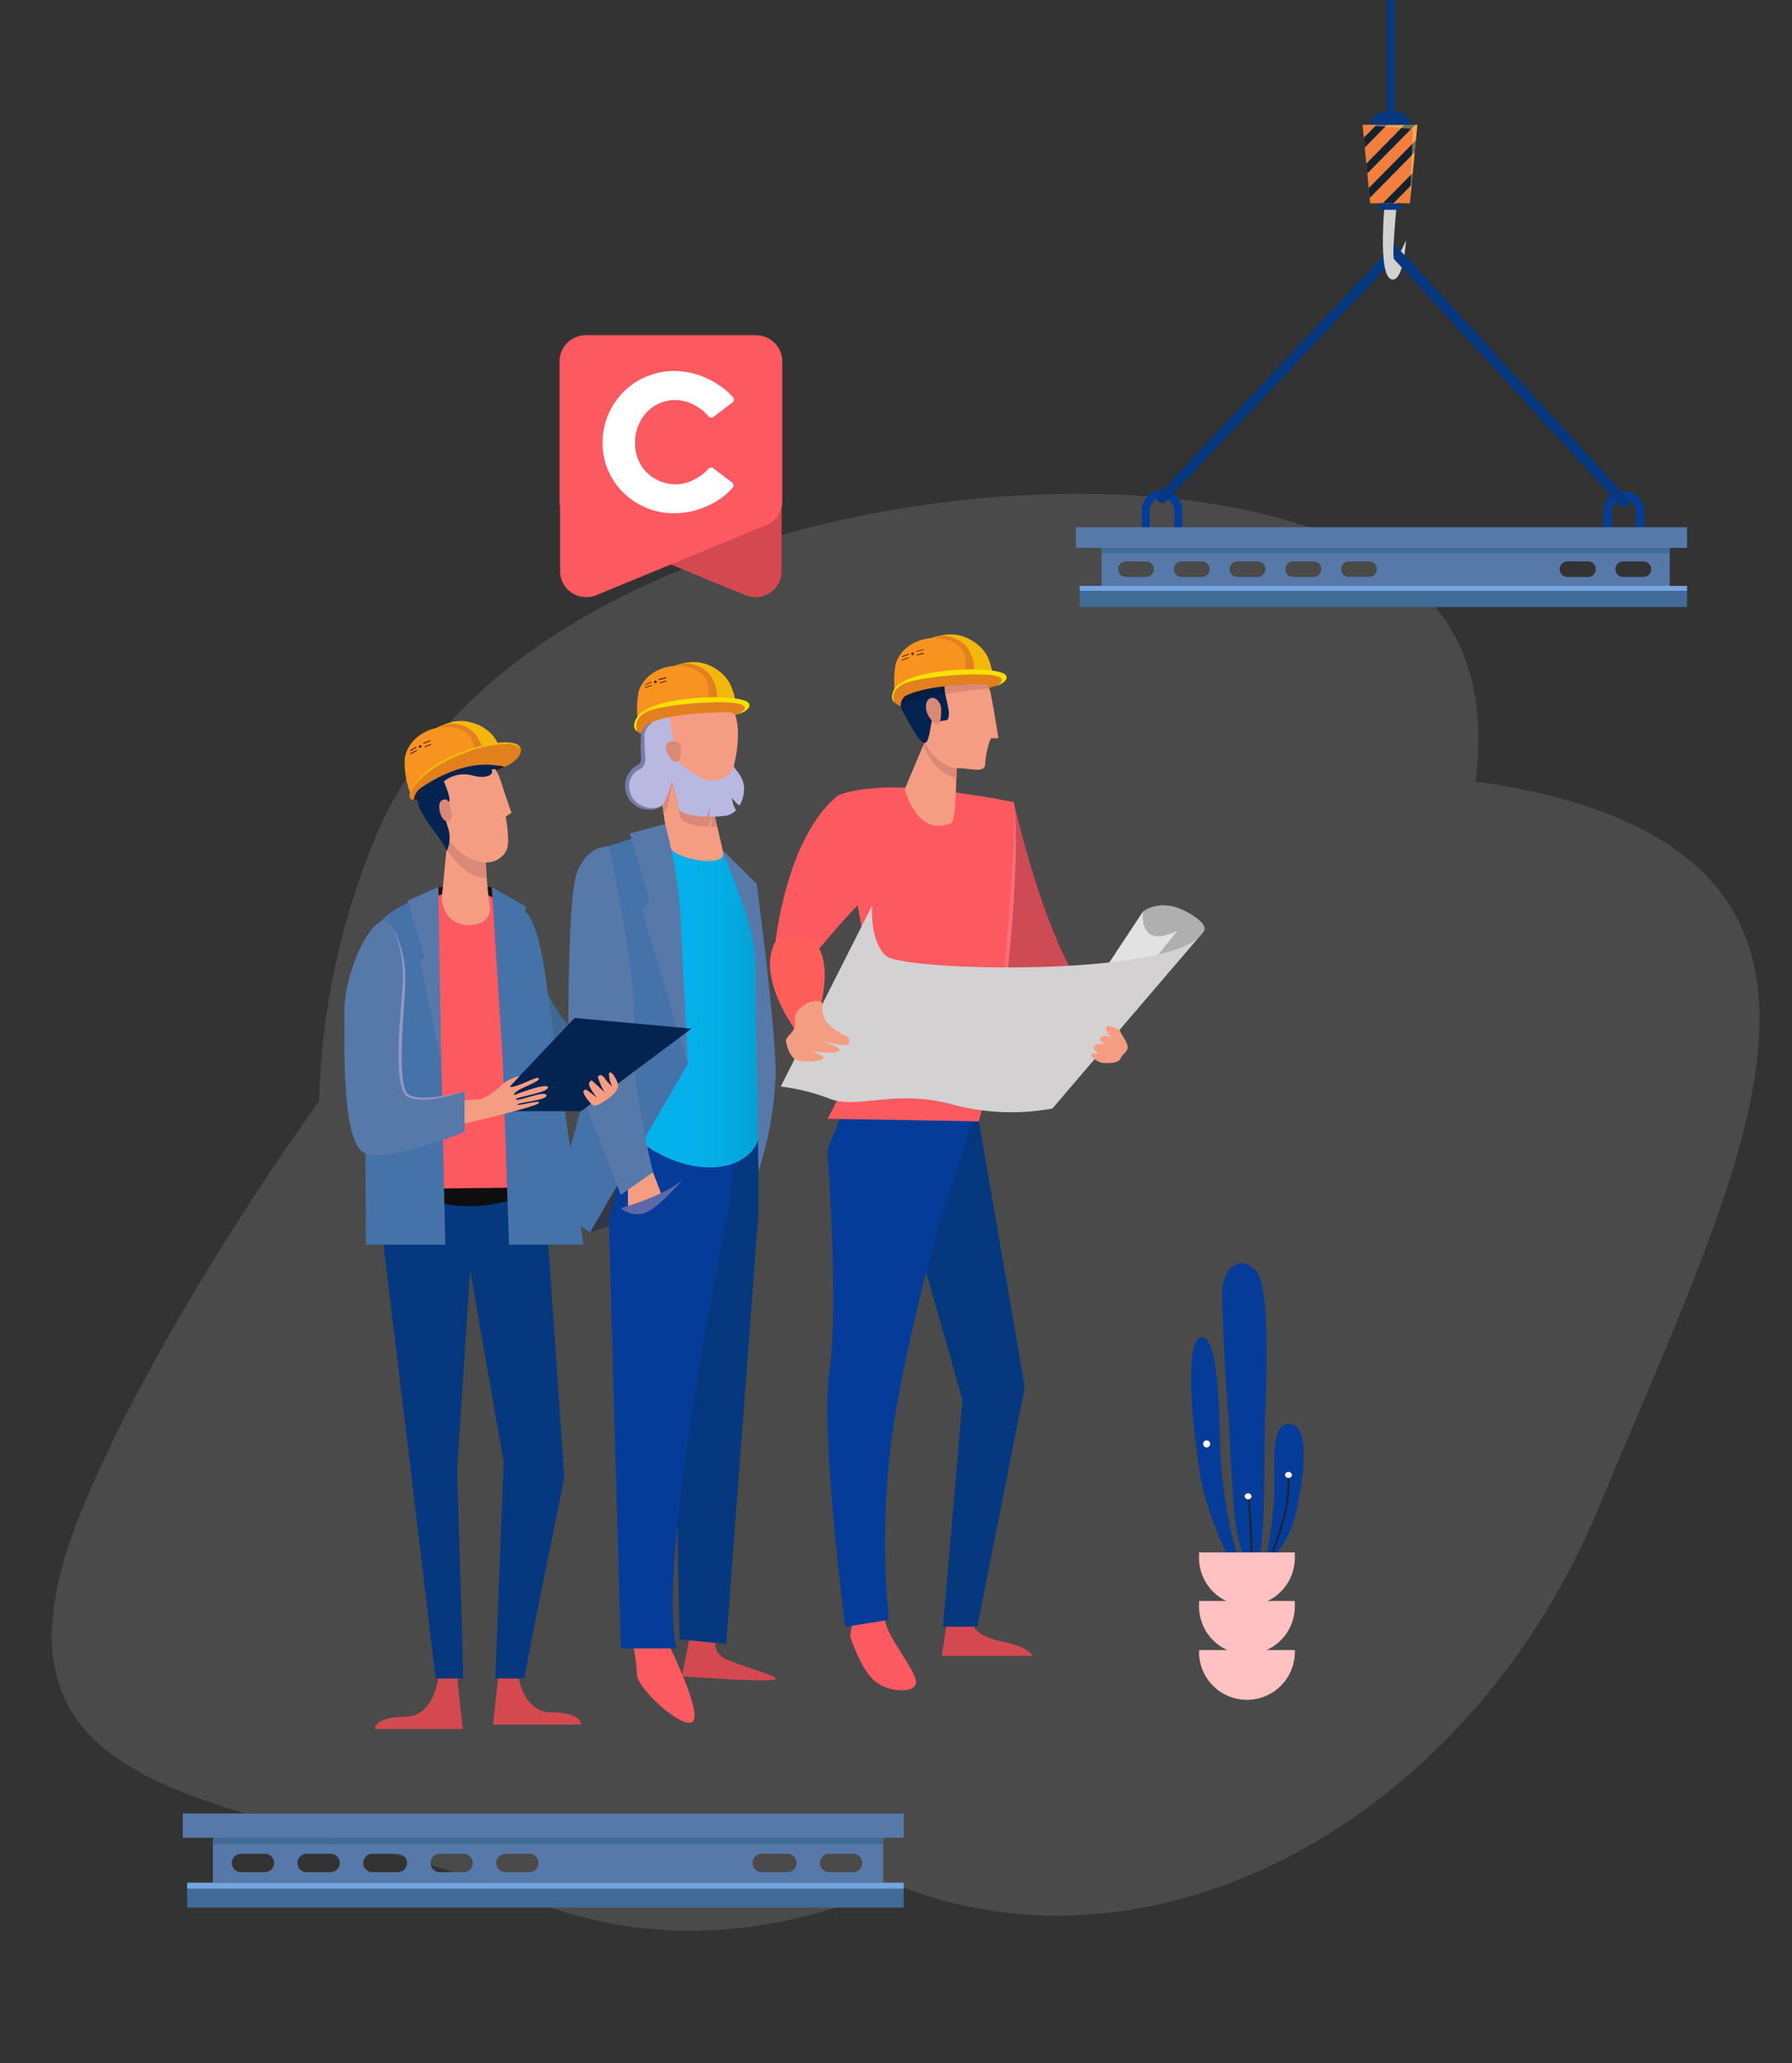 <?xml version="1.0" encoding="UTF-8"?> <svg xmlns="http://www.w3.org/2000/svg" xmlns:xlink="http://www.w3.org/1999/xlink" viewBox="0 0 274.21 315.61"><rect x="0" y="0" width="274.21" height="315.61" fill="#333333" stroke="none"/><defs><style>.cls-1{isolation:isolate;}.cls-2{opacity:0.2;}.cls-3{fill:#a5a5a5;}.cls-4{fill:#5779aa;}.cls-5{fill:#406b96;}.cls-6{fill:#75a5e0;}.cls-7{fill:#053c99;}.cls-8{fill:#06387f;}.cls-9{fill:#d3d1d1;}.cls-10{fill:#f27f3d;}.cls-11{fill:#13232d;}.cls-12{fill:#ffda88;opacity:0.42;mix-blend-mode:screen;}.cls-13{fill:#333643;}.cls-14{fill:#d44950;}.cls-15{fill:#fd5960;}.cls-16{fill:url(#Gradiente_sem_nome_3);}.cls-17{fill:#4572a8;}.cls-18{fill:#f59d83;}.cls-19{fill:#5d68a7;}.cls-20{fill:#db8977;}.cls-21{fill:#b8b8e0;}.cls-22{fill:#777caa;}.cls-23{fill:#f2b90c;}.cls-24{fill:#e2801e;}.cls-25{fill:#f7931e;}.cls-26{fill:#591914;}.cls-27{fill:#f8e000;}.cls-28{fill:#3c1709;}.cls-29{fill:#3e6993;}.cls-30{fill:#260e0d;}.cls-31{fill:#0e0e0e;}.cls-32{fill:#032351;}.cls-33{fill:#9298c4;}.cls-34{fill:#afafaf;}.cls-35{fill:#ce4a54;}.cls-36{fill:#fc6d78;}.cls-37{fill:#e2e2e2;}.cls-38{fill:#fd5e5a;}.cls-39{fill:#220d58;}.cls-40{fill:#2d1175;}.cls-41{fill:#031e3f;}.cls-42{fill:#231f20;}.cls-43{fill:#fff;}.cls-44{fill:#ffc1c1;}</style><linearGradient id="Gradiente_sem_nome_3" x1="93.15" y1="152.53" x2="117" y2="152.53" gradientUnits="userSpaceOnUse"><stop offset="0" stop-color="#04b3ec"></stop><stop offset="0.53" stop-color="#04b1ea"></stop><stop offset="0.76" stop-color="#04ace3"></stop><stop offset="0.93" stop-color="#04a3d6"></stop><stop offset="1" stop-color="#049dcf"></stop></linearGradient></defs><g class="cls-1"><g id="_2" data-name="2"><g class="cls-2"><path class="cls-3" d="M93.46,245.24c-39.79-16.45-55.9-68.87-36-117.09s106.83-62.46,146.62-46,17.41,57.34-2.51,105.57S133.26,261.68,93.46,245.24Z"></path><path class="cls-3" d="M136.56,288.06c-39.8-16.44-55.9-68.86-36-117.09s106.83-62.46,146.63-46,17.41,57.34-2.52,105.56S176.35,304.51,136.56,288.06Z"></path><path class="cls-3" d="M57.44,128.13c4.72-11.43,13.38-21.48,25.74-29.87,11-7.45,24.85-13.47,40.15-17.42,29.09-7.51,60.81-7,80.8,1.24,9.69,4,16,9.53,19.33,16.91,3.73,8.25,3.68,18.69-.12,32.85-3.41,12.68-9.47,26.95-15.88,42.06-1.91,4.49-3.88,9.14-5.81,13.82a111.58,111.58,0,0,1-19.72,31.66A97.51,97.51,0,0,1,155,240.76,78.92,78.92,0,0,1,124.35,250a65.84,65.84,0,0,1-56.14-23.2A78.72,78.72,0,0,1,53,198.62a97.43,97.43,0,0,1-4-34.15A111.38,111.38,0,0,1,57.44,128.13ZM212.79,161c10.33-25,17.52-46.52,10.58-61.92-3.32-7.35-9.62-12.86-19.27-16.85-20-8.26-51.66-8.74-80.73-1.24-32.95,8.5-56.94,25.71-65.83,47.23-9.64,23.31-11.2,48.32-4.41,70.43s21.12,38.64,40.35,46.59,41.06,6.34,61.47-4.52,37-29.68,46.6-53c1.93-4.68,3.9-9.33,5.81-13.82S211.05,165.16,212.79,161Z"></path><path class="cls-3" d="M80.43,290.31C40.64,273.87-7.27,279,12.65,230.76s94.17-152,134-135.52,61.88,89.31,42,137.53S120.23,306.76,80.43,290.31Z"></path><path class="cls-3" d="M12.6,230.74c5-12.19,13.47-27.76,23.75-43.84a415.44,415.44,0,0,1,35.79-48.19c14.16-16.27,27.45-28.4,39.52-36.06,13.88-8.8,25.64-11.31,35-7.46a54.74,54.74,0,0,1,14.06,8.66,76.3,76.3,0,0,1,12.11,13A116.15,116.15,0,0,1,190,152.08a139.48,139.48,0,0,1,6,41.17,118.93,118.93,0,0,1-1.9,20.45,94.94,94.94,0,0,1-5.56,19.09,111.19,111.19,0,0,1-19.71,31.66A97.55,97.55,0,0,1,142,285.84a79,79,0,0,1-30.66,9.25,66.13,66.13,0,0,1-30.91-4.73c-9.93-4.1-20.19-6.82-30.12-9.45-18.16-4.8-33.84-9-39.81-19.91A22.72,22.72,0,0,1,8,248.52C8.27,243.38,9.78,237.56,12.6,230.74Zm175.92,2c9.36-22.66,9.89-52.81,1.41-80.65S165.25,103,146.59,95.28c-9.29-3.84-21-1.33-34.87,7.46-12.06,7.65-25.35,19.78-39.5,36-28.13,32.34-50.57,70.36-59.52,92-5.39,13-6.08,22.92-2.13,30.18,5.95,10.91,21.61,15.06,39.74,19.86,9.94,2.62,20.21,5.34,30.14,9.45,19.23,7.94,41.06,6.34,61.47-4.52S178.88,256.06,188.52,232.75Z"></path></g><path class="cls-4" d="M32.58,281.12V288H135.16v-6.87Zm8.06,5.25H37a1.41,1.41,0,1,1,0-2.81h3.65a1.41,1.41,0,0,1,0,2.81Zm10.06,0H47.05a1.41,1.41,0,1,1,0-2.81H50.7a1.41,1.41,0,0,1,0,2.81Zm10.06,0H57.11a1.41,1.41,0,1,1,0-2.81h3.65a1.41,1.41,0,1,1,0,2.81Zm10.06,0H67.17a1.41,1.41,0,0,1,0-2.81h3.65a1.41,1.41,0,1,1,0,2.81Zm10.06,0H77.23a1.41,1.41,0,0,1,0-2.81h3.65a1.41,1.41,0,1,1,0,2.81Zm39.47,0H116.7a1.41,1.41,0,1,1,0-2.81h3.65a1.41,1.41,0,1,1,0,2.81Zm10.06,0h-3.65a1.41,1.41,0,0,1,0-2.81h3.65a1.41,1.41,0,1,1,0,2.81Z"></path><rect class="cls-5" x="32.58" y="281.12" width="102.57" height="0.98"></rect><rect class="cls-4" x="27.97" y="277.4" width="110.32" height="3.71"></rect><rect class="cls-5" x="28.64" y="287.99" width="109.64" height="3.81"></rect><rect class="cls-6" x="28.64" y="287.99" width="109.64" height="0.89"></rect><path class="cls-7" d="M180.9,81.64h-1.21V78.07a1.88,1.88,0,0,0-3.76,0v3.57h-1.21V78.07a3.09,3.09,0,0,1,6.18,0Z"></path><path class="cls-7" d="M251.57,81.64h-1.21V78.07a1.89,1.89,0,0,0-3.77,0v3.57h-1.21V78.07a3.1,3.1,0,0,1,6.19,0Z"></path><path class="cls-4" d="M168.56,83.8v5.82H255.5V83.8Zm6.82,4.45h-3.09a1.19,1.19,0,1,1,0-2.38h3.09a1.19,1.19,0,0,1,0,2.38Zm8.53,0h-3.1a1.19,1.19,0,0,1,0-2.38h3.1a1.19,1.19,0,1,1,0,2.38Zm8.53,0h-3.1a1.19,1.19,0,1,1,0-2.38h3.1a1.19,1.19,0,0,1,0,2.38Zm8.53,0h-3.1a1.19,1.19,0,0,1,0-2.38H201a1.19,1.19,0,0,1,0,2.38Zm8.53,0h-3.1a1.19,1.19,0,0,1,0-2.38h3.1a1.19,1.19,0,0,1,0,2.38Zm33.45,0h-3.1a1.19,1.19,0,1,1,0-2.38H243a1.19,1.19,0,0,1,0,2.38Zm8.53,0h-3.1a1.19,1.19,0,0,1,0-2.38h3.1a1.19,1.19,0,0,1,0,2.38Z"></path><rect class="cls-5" x="168.56" y="83.8" width="86.94" height="0.83"></rect><rect class="cls-4" x="164.64" y="80.65" width="93.51" height="3.15"></rect><rect class="cls-5" x="165.22" y="89.62" width="92.93" height="3.23"></rect><rect class="cls-6" x="165.22" y="89.62" width="92.93" height="0.75"></rect><path class="cls-8" d="M248.47,77.6a.77.77,0,0,1-.58-.25L213.33,39.66,178.39,76.74a.8.8,0,0,1-1.13,0,.79.79,0,0,1,0-1.12l36.12-38.33,35.71,38.95a.8.8,0,0,1-.59,1.33Z"></path><path class="cls-9" d="M215.15,36.74s-.38.88-.8,1.68l.55.6C215.09,37.8,215.15,36.74,215.15,36.74Z"></path><path class="cls-9" d="M213.33,39.66c-.47-.47.66-11,.66-11.11h-1.92c0,.92-1.58,14.21,1.07,14.21.62,0,1.05-.81,1.36-1.83Z"></path><polygon class="cls-10" points="215.73 31.1 209.66 31.1 208.5 19.1 216.88 19.1 215.73 31.1"></polygon><polygon class="cls-11" points="210.63 19.1 208.69 21.07 208.83 22.57 212.25 19.1 210.63 19.1"></polygon><polygon class="cls-11" points="214.91 19.1 209.07 25.03 209.22 26.53 216.54 19.1 214.91 19.1"></polygon><polygon class="cls-11" points="216.66 21.46 209.43 28.79 209.58 30.29 216.48 23.29 216.66 21.46"></polygon><polygon class="cls-11" points="216.18 26.45 211.58 31.1 213.21 31.1 216 28.27 216.18 26.45"></polygon><rect class="cls-8" x="210.96" y="31.1" width="3.39" height="0.99"></rect><path class="cls-8" d="M211.78,17.13h2a2,2,0,0,1,2,2v0a0,0,0,0,1,0,0H209.8a0,0,0,0,1,0,0v0a2,2,0,0,1,2-2Z"></path><rect class="cls-8" x="212.19" y="-3.35" width="1.23" height="20.48"></rect><polygon class="cls-12" points="208.5 19.1 216.88 19.1 215.73 31.1 216.2 19.74 208.5 19.1"></polygon><polygon class="cls-13" points="112.5 180.84 90.3 188.5 97.53 139.14 112.5 180.84"></polygon><path class="cls-14" d="M105.69,249.67l-1.35,6.74s14.42,1.06,14.42.42-7.52-2.59-8.42-3.48a2.53,2.53,0,0,1-.81-2.53Z"></path><polygon class="cls-8" points="116.06 170.59 116.06 185.53 111.12 251.46 103.97 250.76 103.18 207.31 107.24 169.82 116.06 170.59"></polygon><path class="cls-15" d="M96.64,250.64a26.93,26.93,0,0,1,.82,5.42c0,2.26,7.14,8.67,8.57,7.25s-3.77-11.88-3.77-11.88l-.36-1.78Z"></path><path class="cls-7" d="M113.21,169.82l-1.7,15s-11.2,53.56-8,67.32H95l-1.85-65.56,4.13-15.75Z"></path><path class="cls-16" d="M110.3,129.77s5.76,9.71,5.76,14.45,2.12,23.25,0,30c-1.72,5.51-12.12,6.87-21.35-2.36-3.41-3.41,3.7-18.93,3.7-18.93l-5.26-23.48,9.25-3S106,132.76,110.3,129.77Z"></path><polygon class="cls-17" points="98.37 127.77 93.15 129.46 92.3 157.04 84.75 184.82 90.3 188.5 105.25 162.76 103.39 139.59 98.37 127.77"></polygon><path class="cls-4" d="M115.78,135.18l-5.48-5.41s5.26,11.7,5.26,17.08.5,32.24.5,32.24a53.18,53.18,0,0,0,2.63-14.9C118.69,156.93,115.78,135.18,115.78,135.18Z"></path><polygon class="cls-18" points="96.09 181.13 96.09 185.24 99.92 184.47 101.4 183.19 99.92 179.31 96.09 181.13"></polygon><path class="cls-4" d="M93.15,129.46s-3.2-.29-4.84,3.95S87,162.27,87,162.27l8,20.49,4.92-3.45s-3.55-14.23-2.87-21.53S93.15,129.46,93.15,129.46Z"></path><path class="cls-19" d="M95,184.81s7.09-2,9.58-4.5c0,0-3.48,4.11-5.6,5.12A3.84,3.84,0,0,1,95,184.81Z"></path><path class="cls-18" d="M102,111.43c-.37-2.32,1.87-4,4.2-4.31s4.52-.57,5.52.7c2.42,3.07.45,9.82.45,9.82s-1.1,3.17-4.2,3.65C105.82,121.61,102.66,115.77,102,111.43Z"></path><path class="cls-18" d="M100.77,118.26s1,8.91,1.63,11.1,8.55,3.33,8.26,1.22c-.23-1.65-2-8.52-2-8.52Z"></path><path class="cls-20" d="M101.53,124.36a.47.47,0,0,0,.16-.09c.69-1,1.15-4.29,1.15-4.29a48.94,48.94,0,0,1,1.2,4.85c.17,1.11,2.29,1.54,4.33,1.62a5.28,5.28,0,0,0,.48-1.54,5.39,5.39,0,0,1-.12,1.55c.36,0,.7,0,1,0-.53-2.21-1.09-4.4-1.09-4.4l-7.91-3.8S101.11,121.37,101.53,124.36Z"></path><path class="cls-21" d="M112,122a4.39,4.39,0,0,0,1.15,1.22,4.89,4.89,0,0,0,.67-3.09c-.26-1.68-1.45-2.43-1.54-3a2.71,2.71,0,0,1-2.08,2.09c-1.94.6-3.77-.66-4.64-1.3s-1.95-1.21-2.14-2.45-1.08-6-1.08-6-.33-.8-2.32.61-1.6,2.19-1.7,3.88.57,2.83-.7,3.47a3.33,3.33,0,0,0-1.07,4.8c1.36,2,4.24,1.77,4.94.82a14.19,14.19,0,0,0,1.31-3.56,35.94,35.94,0,0,1,1,4c.15,1,2.27,1.38,4.3,1.43a4.74,4.74,0,0,0,.5-1.42,4.86,4.86,0,0,1-.14,1.42,17.48,17.48,0,0,0,2.64-.16,2.7,2.7,0,0,0,1.53-.83A4.26,4.26,0,0,1,112,122Z"></path><path class="cls-22" d="M99.81,110c-1.85,1.2-1.7,2.2-1.77,3.69-.15,2.18.53,2.86-.69,3.46a3.62,3.62,0,0,0,1.55,6.67,2.86,2.86,0,0,0,2.6-.8,2.82,2.82,0,0,1-2.54.46c-3.07-.66-3.54-4.43-1.26-5.72,1.61-.69.86-2.16.94-4,0-1.4-.32-2.13,1.37-3.44.59-.48,1.82-1.41,2.34-.84C101.9,108.71,100.5,109.52,99.81,110Z"></path><path class="cls-20" d="M104.15,113.84a1.78,1.78,0,0,0-1.86-.34c-1.08.44.23,3.19,1.22,3S104.15,113.84,104.15,113.84Z"></path><path class="cls-20" d="M103.26,114.18s-.78-.49-.85.06.45,1.59,1,1.58S103.26,114.18,103.26,114.18Z"></path><path class="cls-4" d="M101.77,126.05l-5.39,1.45,2.94,9.84-1,2.09,6.93,23.33s-.88-17.73-1.15-23.52A73.25,73.25,0,0,0,101.77,126.05Z"></path><path class="cls-23" d="M102.65,102.12c0,.07.64,5.61.63,5.55,2.22-.2,5.31-.26,7.54-.24-.12-1-.29-2.44-1-3.17-1-1-2.69-2.59-4.35-2.74A5.39,5.39,0,0,0,102.65,102.12Z"></path><path class="cls-23" d="M102.91,102c0,.06.68,5.73.67,5.67,2.35-.2,6.58-.47,8.93-.45a8.52,8.52,0,0,0-.87-2.74A6.36,6.36,0,0,0,109,102a6,6,0,0,0-3.17-.72,9.45,9.45,0,0,0-2.62.57A1.54,1.54,0,0,0,102.91,102Z"></path><path class="cls-24" d="M101.49,102.22l1.1,5.54c.06,0,3-.33,7.13-.33a6.57,6.57,0,0,0-1-4.11,4.82,4.82,0,0,0-3.68-1.81,5.14,5.14,0,0,0-1.86.37A7.75,7.75,0,0,0,101.49,102.22Z"></path><path class="cls-25" d="M97.56,109.82c1.48-2.29,7.94-2.37,10.83-2.37,0-.73.19-2.61-.3-3.47-1.82-3.19-8.6-2.91-10.32,1.62A13.34,13.34,0,0,0,97.56,109.82Z"></path><path class="cls-26" d="M100.94,104h0l1-.25a.07.07,0,0,0,0-.09.07.07,0,0,0-.09-.06l-1,.25a.08.08,0,0,0-.06.09A.07.07,0,0,0,100.94,104Z"></path><path class="cls-26" d="M101,104.52h0l.91-.25a.07.07,0,0,0,0-.14l-.91.24a.09.09,0,0,0,0,.1A.08.08,0,0,0,101,104.52Z"></path><path class="cls-26" d="M98.76,104.76h0l.93-.36a.08.08,0,0,0,.05-.09.09.09,0,0,0-.1,0l-.93.36a.07.07,0,0,0,0,.1A.08.08,0,0,0,98.76,104.76Z"></path><path class="cls-26" d="M98.76,105.22h0l.93-.33a.09.09,0,0,0,.05-.1.07.07,0,0,0-.1,0l-.93.33a.09.09,0,0,0,0,.1A.09.09,0,0,0,98.76,105.22Z"></path><path class="cls-26" d="M100.09,104.3a.2.2,0,0,0,.2.2.2.2,0,1,0,0-.4A.2.2,0,0,0,100.09,104.3Z"></path><path class="cls-24" d="M97.55,109.83h0c1.42-2.3,7.45-2.32,10.29-2.37,1.56,0,6.25-.52,6.25.78,0,.5-.62.9-1.6,1.12-.07-.21-.64-.42-1.06-.42-3.39.06-9.18.25-12.21,1.78a2.58,2.58,0,0,0-1.09,1.49C96.83,111.87,97,110.65,97.55,109.83Z"></path><path class="cls-27" d="M97.45,109.76c1.94-3.38,15.38-3.73,17-2.33.68.6-.17,1.47-1.73,1.88a2.49,2.49,0,0,0,1.16-.75c1.29-2-11.26-1-14.35.09a4,4,0,0,0-1.83,1.22h0a2.35,2.35,0,0,0-.19,2C96.46,111.22,97.45,109.76,97.45,109.76Z"></path><path class="cls-28" d="M77.12,117.32a70.3,70.3,0,0,1-8.62,3.25c-3.62,1-4.48,2-5.14,1.76s1.13-3,1.13-3l6.65-3.46,5.67-1Z"></path><path class="cls-29" d="M80.84,143s1.33,7.8,5.51,13.05c3.12,3.92,9.65,8.3,9.65,8.3l-3.7,4-10.2-8.25Z"></path><polygon class="cls-30" points="75.25 135.68 67.07 135.68 67.33 162.03 78.19 162.75 75.25 135.68"></polygon><path class="cls-14" d="M84.42,261.93c4.61,0,4.5,1.86,4.5,1.86H75.43s.67-5.71.77-7.06h3.17C79.72,258.38,80.88,261.93,84.42,261.93Z"></path><path class="cls-14" d="M61.87,262.61c4.2,0,5.05-5,5.17-5.88h3c0,.25,0,.4,0,.44,0,.62.78,7.3.78,7.3H57.37S57.26,262.61,61.87,262.61Z"></path><path class="cls-8" d="M63.07,226.75l-4.31-35.67L60,180.53H83.69l.17,9.3,2.49,36.23s-6.19,30.18-6.08,30.67H75.79c0-.1,1.27-33.08,1.27-33.08l-5.12-29.37-2,30.83s.91,27.79.92,31.62H66.65C66.66,256.65,63.07,226.75,63.07,226.75Z"></path><path class="cls-31" d="M59.82,181.92l.16-1.39H83.69l0,1.21-5,1.66a21.24,21.24,0,0,1-12.48.31Z"></path><path class="cls-15" d="M58.34,142.69c2.57-2.83,8.54-7.36,15.12-6.27l6.87,3,2,14.52,1.81,27.66-24.5.28-2.34-26.93S55.76,145.53,58.34,142.69Z"></path><path class="cls-18" d="M74.29,129.9a68.43,68.43,0,0,0,.63,8.57,2.39,2.39,0,0,1-1.28,2.67,4.76,4.76,0,0,1-2.85.26c-3.08-.57-3.19-4-3.19-4l1-10.35Z"></path><path class="cls-20" d="M68.64,127.09l5.65,2.81s0,2.1.18,4.39c-1.48.07-3.33-.74-5.3-3.21-.29-.37-.56-.74-.82-1.1Z"></path><path class="cls-18" d="M73.93,115.36a10,10,0,0,1,2.77,4.31c.84,2.7,1.57,4.66,1.57,4.66l-.89.57s.71,3.78.16,5.06c-.84,2-4.37,3.54-8.37-.86s-4.34-8.28-3.66-10.18S72.36,114.38,73.93,115.36Z"></path><path class="cls-32" d="M76.71,117.38c-3.15-1.18-1.37-4.23-9.65-2a2.9,2.9,0,0,1-1.44.87c-1.52.29-1.36,3.62-1.36,3.62s-.89.69-.26,3.11,4.32,6.11,4.32,7.26a4.84,4.84,0,0,0,.17-3.81c-.73-2.36-.73-3.74.05-3.74s-.62-3.16-.62-3.16a4.88,4.88,0,0,1,4.34-.92c2.56.69,3.42-.38,2.92-.92A4,4,0,0,0,76.71,117.38Z"></path><path class="cls-20" d="M69.05,124.29s-.26-2-.83-2-1.09.22-1,1.34S68,126,68.73,125.5A.88.88,0,0,0,69.05,124.29Z"></path><path class="cls-17" d="M76.07,136.69l1.82,53.69H89.26L85.91,166l-2.2-14.83s-1.06-10-3.38-11.75A27,27,0,0,0,76.07,136.69Z"></path><path class="cls-20" d="M68.67,123.49s-.33-.67-.63-.58-.36,1.45.17,2S69.18,124.56,68.67,123.49Z"></path><path class="cls-17" d="M66.94,136.39l1.2,54H56s-.45-42.79.89-47.26S66.94,136.39,66.94,136.39Z"></path><polygon class="cls-17" points="80.49 138.68 75.25 135.68 76.94 162.25 79.81 147.24 78.8 146.55 80.49 138.68"></polygon><polygon class="cls-4" points="67.52 162.61 67.07 135.68 62.4 137.76 64.94 146.53 64.3 147.03 67.52 162.61"></polygon><polygon class="cls-32" points="88.92 169.97 105.8 157.34 87.92 155.71 74.41 169.97 88.92 169.97"></polygon><path class="cls-18" d="M79.52,164.61A6.3,6.3,0,0,0,77,165.74c-.87.93-2.92,2.44-3.79,2.44s-4.53.35-4.53.35l-.62,4.05s13.71-3.14,14.36-3.83-3.22.51-3.22.2,4.65-.65,4.41-1.43-4.29,1-4.65.66,4.89-1,4.89-1.85-5.22,1.19-5.22,1.19-.1-.42,1.32-1.08,2.78-1.21,2.47-1.54-3.93,1.79-4.41,1.28Z"></path><path class="cls-4" d="M60.21,142.07A17.34,17.34,0,0,1,61.8,151c-.39,5.25-1.07,13.3,0,15.93s9.29,0,9.29,0v6.21s-11.85,4.81-15.28,3.24-3.11-15.14-3.11-21.79S58,137.3,60.21,142.07Z"></path><path class="cls-33" d="M60.21,142.07a18.28,18.28,0,0,1,1.42,8.49c-.37,4.89-1.53,15.5.6,17.11,2.05,1.26,6.69,0,8.9-.77-2.17.57-8.31,2-9.1-.1-.68-1.67-.57-5.7-.51-7.5.25-7.75,1.2-10.49-.44-15.22A13.26,13.26,0,0,0,60.21,142.07Z"></path><path class="cls-18" d="M93.89,164.44a6.24,6.24,0,0,1,.61,1.19c.37.86-.65,1.75-.85,1.94a10,10,0,0,1-1.49,1.08,3.69,3.69,0,0,1-1.11.46c-.61.13-2-2-1.77-2.22s.28-.25.42-.21,1.64,1.22,1.64,1.22-1.35-1.69-1.2-2.19.45-.44.57-.32,1.84,1.72,1.84,1.72a9.75,9.75,0,0,1-1.06-2.35c.1-.33.57-.56,1.1.26a9.57,9.57,0,0,0,1.08,1.2,5.4,5.4,0,0,1-.5-2C93.32,163.71,93.89,164.44,93.89,164.44Z"></path><path class="cls-23" d="M66.29,111.68c0,.06,1.48,5.44,1.47,5.39,2.17-.54,5.21-1.07,7.41-1.38a5.86,5.86,0,0,0-1.49-3c-1.12-.81-3.05-2.14-4.72-2A5.23,5.23,0,0,0,66.29,111.68Z"></path><path class="cls-23" d="M66.52,111.52c0,.06,1.55,5.56,1.54,5.5,2.28-.55,6.43-1.46,8.75-1.8a8.65,8.65,0,0,0-1.28-2.58,6.3,6.3,0,0,0-3-2,6,6,0,0,0-3.25-.23,9.37,9.37,0,0,0-2.5,1A1.77,1.77,0,0,0,66.52,111.52Z"></path><path class="cls-24" d="M65.16,112l1.93,5.31c.06,0,2.93-.79,7-1.41a6.58,6.58,0,0,0-1.61-3.92,4.83,4.83,0,0,0-3.92-1.23,5.18,5.18,0,0,0-1.77.65A7.79,7.79,0,0,0,65.16,112Z"></path><path class="cls-25" d="M62.83,121.44c1.12-2.49,7.09-4.92,9.94-5.36-.08-.74-.2-2.61-.82-3.39-2.29-2.87-9-1.56-10,3.17A12.77,12.77,0,0,0,62.83,121.44Z"></path><path class="cls-26" d="M64.88,113.75h0l1-.4a.09.09,0,0,0,0-.1.08.08,0,0,0-.1,0l-1,.39a.08.08,0,0,0,0,.1A.09.09,0,0,0,64.88,113.75Z"></path><path class="cls-26" d="M65.07,114.3h0l.86-.38a.08.08,0,0,0,0-.1.07.07,0,0,0-.1,0l-.86.39a.07.07,0,0,0,0,.09A.08.08,0,0,0,65.07,114.3Z"></path><path class="cls-26" d="M62.84,114.88h0l.86-.5a.07.07,0,1,0-.07-.13l-.87.5a.07.07,0,0,0,0,.1A.07.07,0,0,0,62.84,114.88Z"></path><path class="cls-26" d="M62.91,115.33h0l.87-.48a.08.08,0,0,0,0-.1.08.08,0,0,0-.1,0l-.88.47a.11.11,0,0,0,0,.11A.08.08,0,0,0,62.91,115.33Z"></path><path class="cls-26" d="M64.09,114.22a.2.2,0,0,0,.23.17.2.2,0,0,0,.17-.23.2.2,0,0,0-.23-.17A.21.21,0,0,0,64.09,114.22Z"></path><path class="cls-24" d="M75,114c-2.79.5-9.34,2.33-11.86,6.48,0,0-1.16,1.73.18,1.86a2.62,2.62,0,0,1,.85-1.64c2.76-2,7.46-4.3,11.8-3.61.41.06,1,0,1.11.24A5.09,5.09,0,0,0,79,116.16C80.23,114.88,80.19,113.07,75,114Z"></path><path class="cls-23" d="M79,116.16c.52-.55,1-1.31.45-1.84a3.13,3.13,0,0,0-2-.5,18.19,18.19,0,0,0-6.88,1.59c-6.13,2.29-9.18,6.64-7.17,6.92-1.86-.16.49-3.18,2-4.46,4.43-3.63,14.69-5.94,14.32-2.92A2.16,2.16,0,0,1,79,116.16Z"></path><path class="cls-34" d="M161.45,168.89l22.61-26.24s1.48-1.07-2.56-3.22-6.59,0-6.59,0-19.33,29.08-18.34,29.08S161.45,168.89,161.45,168.89Z"></path><path class="cls-35" d="M155.13,122.7s6.41,28.85,14.66,32.49l-5.48,4.6a32.16,32.16,0,0,1-11.16-12C148.64,139.42,155.13,122.7,155.13,122.7Z"></path><path class="cls-14" d="M144.92,247.84l-.81,5.45H158s-.45-1.34-4.47-2.15-4.5-2.32-4.5-2.32l.56-3.4-3.66-.53Z"></path><polygon class="cls-8" points="139.11 185.41 147.28 214.16 144.29 248.82 149.56 248.82 156.81 212.17 149.56 170.2 139.11 185.41"></polygon><path class="cls-15" d="M130.61,247.3l-.53,2.95s1.38,4.51,3.48,6.62,6.62,2.23,6.62.44-4.71-7.33-4.71-9.47S130.61,247.3,130.61,247.3Z"></path><path class="cls-7" d="M149.56,169.08l-5.66,17.34S137.23,209.84,136,224a125.23,125.23,0,0,0,0,23.78l-6.66,1.07s-3.84-29.32-2.41-39.15-.32-33.8-.32-33.8l2.73-6.79Z"></path><polygon class="cls-15" points="135.06 155.19 126.63 171.13 149.79 171.53 153.16 157.72 135.06 155.19"></polygon><path class="cls-15" d="M155.13,122.7s-14.12-2.92-21.53-2.11a19.78,19.78,0,0,0-5.24,1l6.72,39.23s16.82,1.07,17.22.67S156.21,129.84,155.13,122.7Z"></path><path class="cls-36" d="M152.3,161.49c.4-2.17,3.38-32.37,2.83-38.79C156.35,130.6,153.88,154.78,152.3,161.49Z"></path><path class="cls-37" d="M180.15,142.39,159,168.89s-3.9-.27-3.09-1.08,19-28.38,19-28.38S174,145.34,180.15,142.39Z"></path><path class="cls-9" d="M133.47,138.47s-.47,5.19,2,7.68,44.53,3.37,48.57-3.5l-23,26.91a34.71,34.71,0,0,1-15.47-.67c-8.75-2.29-14.26.81-18.57-.81a31.23,31.23,0,0,0-7.53-1.88Z"></path><path class="cls-15" d="M118.67,144s1.75-16.31,9.69-22.41c0,0,5.29,14.48,2.89,16.88s-6,6.77-6,6.77S124.86,145.48,118.67,144Z"></path><path class="cls-38" d="M124.72,144.27s2.74,2.15.76,10l-3.5,3.65s-6.41-8.29-3.31-13.94C118.67,144,122.44,142,124.72,144.27Z"></path><path class="cls-18" d="M129.84,158.67s-2.93-1.28-3.64-2.83-.06-2.07-.49-2.51-2.15-.09-2.59.35-1.74,1-1.48,2.58-1.36,2.16-1.36,2.9a4.78,4.78,0,0,0,1.12,2.68c.59.6,2.72.73,4.2.26s-1.82-1.42-1.82-1.42,3.9.74,4.58.07-3.37-1.61-3.37-1.61a40.73,40.73,0,0,0,4.37.74C130.31,159.88,129.84,158.67,129.84,158.67Z"></path><path class="cls-18" d="M171.39,157.64s-2.17-1.26-2.17-.32,1.21,1.58,1.21,1.58-1.62-.91-2-.23.72,1.07.72,1.07-1.27-.21-1.68.2.62,1.37.62,1.37-1.12-.46-1.12,0,1.1,1.3,2.09,1.3,2.1,0,2.44-.76.63-.54,1-1.35S171.39,158.09,171.39,157.64Z"></path><path class="cls-18" d="M138.44,120.71s1.88,7.47,7.11,5.18c.84-.37.73-7.75.87-9.56-.32-.74-2.75-6.39-2.6-6h0l-.5-1.16Z"></path><path class="cls-20" d="M143.82,110.3h0l-.5-1.16-2,4.87c1.31,3.53,3.63,4.79,5.06,5,0-1.17,0-2.18.09-2.71-.31-.71-2.56-6-2.6-6Z"></path><path class="cls-39" d="M137.9,104.17c.54,0,1.27-.07,2-.13h0a9,9,0,0,1,4.86.58c-.71,1.16.15,2.77.36,4.12-2.21.45-4.86.87-7,0a12.9,12.9,0,0,1-1.2-4A10,10,0,0,1,137.9,104.17Z"></path><path class="cls-23" d="M142,97.86c0,.06.64,5.6.64,5.54,2.22-.19,5.31-.25,7.54-.23-.12-1-.29-2.45-1-3.18-1-1-2.68-2.58-4.35-2.73A5.22,5.22,0,0,0,142,97.86Z"></path><path class="cls-23" d="M142.25,97.73c0,.06.69,5.73.68,5.67,2.34-.19,6.58-.47,8.92-.44a8.81,8.81,0,0,0-.86-2.75,6.34,6.34,0,0,0-2.66-2.44,5.94,5.94,0,0,0-3.17-.72,9.43,9.43,0,0,0-2.62.56Z"></path><path class="cls-24" d="M140.84,98l1.1,5.54c.06,0,3-.33,7.13-.33a6.54,6.54,0,0,0-1-4.11,4.85,4.85,0,0,0-3.69-1.82,5.13,5.13,0,0,0-1.85.37A7.2,7.2,0,0,0,140.84,98Z"></path><path class="cls-25" d="M136.9,105.56c1.49-2.29,7.95-2.37,10.83-2.37,0-.74.2-2.61-.29-3.47-1.83-3.19-8.61-2.91-10.32,1.62A13,13,0,0,0,136.9,105.56Z"></path><path class="cls-26" d="M140.29,99.68h0l1-.25a.08.08,0,0,0,.05-.09.07.07,0,0,0-.09,0l-1,.25s-.06,0-.05.09A.08.08,0,0,0,140.29,99.68Z"></path><path class="cls-26" d="M140.39,100.25h0l.91-.25a.07.07,0,0,0,0-.14l-.91.25a.07.07,0,0,0-.05.09A.08.08,0,0,0,140.39,100.25Z"></path><path class="cls-26" d="M138.1,100.49h0l.93-.37A.07.07,0,1,0,139,100l-.94.36a.07.07,0,0,0,0,.14Z"></path><path class="cls-26" d="M138.1,101h0l.93-.34a.06.06,0,0,0,0-.09.07.07,0,0,0-.09,0l-.93.34a.07.07,0,0,0-.05.09A.08.08,0,0,0,138.1,101Z"></path><path class="cls-26" d="M139.44,100a.2.2,0,1,0,.4,0,.2.2,0,1,0-.4,0Z"></path><path class="cls-18" d="M150.76,104.64a.53.53,0,0,1,.49.33,6.39,6.39,0,0,1,.36,1.16c.51,2.61,1.17,6.79,1.17,6.79l-1.17,0a13.3,13.3,0,0,0-.86,3.91c0,1.55-2.44.65-3.86.69s-4.63-1.1-6-5.53a24.77,24.77,0,0,1-1.2-5.37c1.58-.4,3.17-1.31,4.75-1.64A31.79,31.79,0,0,1,150.76,104.64Z"></path><path class="cls-32" d="M144.54,105c-.1,1.51,1.12,3.9.46,5.1l-1.28.28s-.29-.76-.81-.74-.55,3.93-1.38,4-2.54-3.26-3.36-4.79c-.08-.15-.17-.34-.26-.55a1.66,1.66,0,0,1,.66-1.81A17.61,17.61,0,0,1,144.54,105Z"></path><path class="cls-40" d="M139.87,105.89l-.36.14Z"></path><path class="cls-40" d="M138.57,106.44a.57.57,0,0,0-.18.12A.57.57,0,0,1,138.57,106.44Z"></path><path class="cls-40" d="M139.22,106.14c-.2.08-.4.18-.61.28C138.82,106.32,139,106.22,139.22,106.14Z"></path><path class="cls-40" d="M138,107.08l0,.09Z"></path><path class="cls-40" d="M138.16,106.84a.41.41,0,0,0-.07.11A.41.41,0,0,1,138.16,106.84Z"></path><path class="cls-40" d="M138.33,106.63a1.14,1.14,0,0,0-.11.11A1.14,1.14,0,0,1,138.33,106.63Z"></path><path class="cls-40" d="M143.59,105.13l-.32,0Z"></path><path class="cls-40" d="M140.54,105.69l-.31.09Z"></path><path class="cls-40" d="M142.75,105.25l-.33,0Z"></path><path class="cls-40" d="M141.23,105.52l-.3.07Z"></path><path class="cls-40" d="M142,105.38l-.32.06Z"></path><path class="cls-40" d="M137.86,107.6a.06.06,0,0,1,0,0Z"></path><path class="cls-40" d="M137.84,107.85v0Z"></path><path class="cls-20" d="M144.46,105a29.9,29.9,0,0,1,6.3-.37c.42,0,.52.42.63.72-1.39.08-4.12.39-6.75.8C144.56,105.74,144.49,105,144.46,105Z"></path><path class="cls-40" d="M137.92,107.34a.64.64,0,0,0,0,.07A.64.64,0,0,1,137.92,107.34Z"></path><path class="cls-40" d="M143.59,105.13l.87-.12h0Z"></path><path class="cls-40" d="M141.65,105.44l-.42.08Z"></path><path class="cls-40" d="M138,107.17l-.06.17Z"></path><path class="cls-40" d="M137.86,108.08a1.49,1.49,0,0,1,0-.21A1.49,1.49,0,0,0,137.86,108.08Z"></path><path class="cls-40" d="M142.42,105.3l-.45.08Z"></path><path class="cls-40" d="M143.27,105.17l-.52.08Z"></path><path class="cls-40" d="M140.93,105.59l-.39.1Z"></path><path class="cls-40" d="M138.57,106.44h0l0,0,0,0Z"></path><path class="cls-40" d="M138.39,106.56l-.06.07S138.36,106.58,138.39,106.56Z"></path><path class="cls-40" d="M137.9,107.41a1.29,1.29,0,0,0,0,.19A1.29,1.29,0,0,1,137.9,107.41Z"></path><path class="cls-40" d="M138.09,107a.54.54,0,0,0-.07.13A.54.54,0,0,1,138.09,107Z"></path><path class="cls-40" d="M138.22,106.74l-.06.1Z"></path><path class="cls-40" d="M140.23,105.78l-.36.11Z"></path><path class="cls-40" d="M137.85,107.64a1.48,1.48,0,0,0,0,.21A1.48,1.48,0,0,1,137.85,107.64Z"></path><path class="cls-40" d="M139.51,106l-.29.11Z"></path><path class="cls-41" d="M144.54,105a4.87,4.87,0,0,0,.1,1.16c-5.76.88-6.43,1.29-6.78,1.92C137.54,105.8,141.51,105.41,144.54,105Z"></path><path class="cls-20" d="M144,108.19s.14,2.55-.48,2.57-2-1.39-1.82-2.94S143.65,106.41,144,108.19Z"></path><path class="cls-20" d="M143.55,107.92s.33,1-.12,1.48-1.36-.6-.9-1.45S143.43,107.34,143.55,107.92Z"></path><path class="cls-24" d="M136.9,105.56h0c1.41-2.31,7.45-2.33,10.29-2.37,1.56-.06,6.25-.53,6.25.77,0,.5-1.12,1-2.1,1.26-.08-.2-.14-.56-.56-.55-3.4,0-9.18.24-12.21,1.77a1.73,1.73,0,0,0-.73,1.56A1.57,1.57,0,0,1,136.9,105.56Z"></path><path class="cls-27" d="M136.8,105.49c1.93-3.38,15.38-3.73,17-2.32.67.59-.17,1.47-1.74,1.87a2.45,2.45,0,0,0,1.16-.74c1.3-2-11.25-1-14.34.09A3.79,3.79,0,0,0,137,105.6h0a1.72,1.72,0,0,0-.32,1,1.46,1.46,0,0,0,.34,1C136,106.94,136.8,105.49,136.8,105.49Z"></path><path class="cls-7" d="M193.58,239c.71-.14,2.62-1.63,4.19-5.75.89-2.35,3.4-14.48,0-15.34S195,223.13,195,228.74A71.16,71.16,0,0,1,193.58,239Z"></path><path class="cls-7" d="M192,239.53c1.79-.12,1.42-18.25,1.56-22.51s1-20.16-1.42-22.71-4.9-.29-5.11,3c-.1,1.57.42,13,.71,16.22s.64,10.65.92,15.34S189.89,239.67,192,239.53Z"></path><path class="cls-7" d="M188.68,239.74s-4-7.85-5-13.92c-1.77-10.86-2.13-21.43.28-21.29s2.59,10.79,2.7,15.33c.29,11.79,3.05,19.17,3.05,19.17Z"></path><path class="cls-42" d="M191.65,238.32h-.26c0-2.42-.42-9.51-.43-9.58h.27C191.23,228.8,191.65,235.89,191.65,238.32Z"></path><path class="cls-42" d="M194.3,238.9l-.24-.1a63.07,63.07,0,0,0,2.34-6.9,22.86,22.86,0,0,0,.63-6.35l.27,0a23,23,0,0,1-.65,6.43A59.54,59.54,0,0,1,194.3,238.9Z"></path><path class="cls-43" d="M190.45,228.88a.54.54,0,0,0,1.07,0,.54.54,0,0,0-1.07,0Z"></path><path class="cls-43" d="M196.63,225.61a.54.54,0,0,0,1.07,0,.54.54,0,0,0-1.07,0Z"></path><path class="cls-43" d="M184.1,220.86a.54.54,0,1,0,.53-.54A.53.53,0,0,0,184.1,220.86Z"></path><path class="cls-44" d="M183.48,237.46c0,.18,0,.36,0,.55a7.33,7.33,0,1,0,14.65,0c0-.19,0-.37,0-.55Z"></path><path class="cls-44" d="M183.48,244.89c0,.18,0,.36,0,.55a7.33,7.33,0,1,0,14.65,0c0-.19,0-.37,0-.55Z"></path><path class="cls-44" d="M183.48,252.4c0,.18,0,.36,0,.55a7.33,7.33,0,0,0,14.65,0c0-.19,0-.37,0-.55Z"></path><path class="cls-14" d="M88.14,80.37l26,10.7a4,4,0,0,0,5.46-3.65V55.29a4,4,0,0,0-4-4h-26a4,4,0,0,0-4,4V76.71A3.94,3.94,0,0,0,88.14,80.37Z"></path><path class="cls-15" d="M117.16,80.37l-26,10.7a4,4,0,0,1-5.46-3.65V55.29a4,4,0,0,1,4-4h26a4,4,0,0,1,4,4V76.71A4,4,0,0,1,117.16,80.37Z"></path><path class="cls-43" d="M97.7,77.09a10.69,10.69,0,0,1-4-3.88,10.38,10.38,0,0,1-1.49-5.47,10.9,10.9,0,0,1,5.49-9.54,11,11,0,0,1,5.5-1.45,11.53,11.53,0,0,1,3.59.59,12.81,12.81,0,0,1,3.28,1.6,11.19,11.19,0,0,1,2.08,1.8.58.58,0,0,1-.1.84l-2.86,2.18a.59.59,0,0,1-.82-.12,6.72,6.72,0,0,0-2-1.61,5.94,5.94,0,0,0-2.94-.84,6.21,6.21,0,0,0-3.22.86A6.1,6.1,0,0,0,98,64.4a6.8,6.8,0,0,0-.82,3.34A6.41,6.41,0,0,0,98,71a5.87,5.87,0,0,0,2.27,2.26,6.37,6.37,0,0,0,3.22.82,6,6,0,0,0,2.87-.8,6.63,6.63,0,0,0,2-1.53.6.6,0,0,1,.81-.11L112,73.79a.57.57,0,0,1,.1.83,10.56,10.56,0,0,1-2,1.75,12.91,12.91,0,0,1-3.26,1.56,11.49,11.49,0,0,1-3.6.58A11,11,0,0,1,97.7,77.09Z"></path></g></g></svg> 
